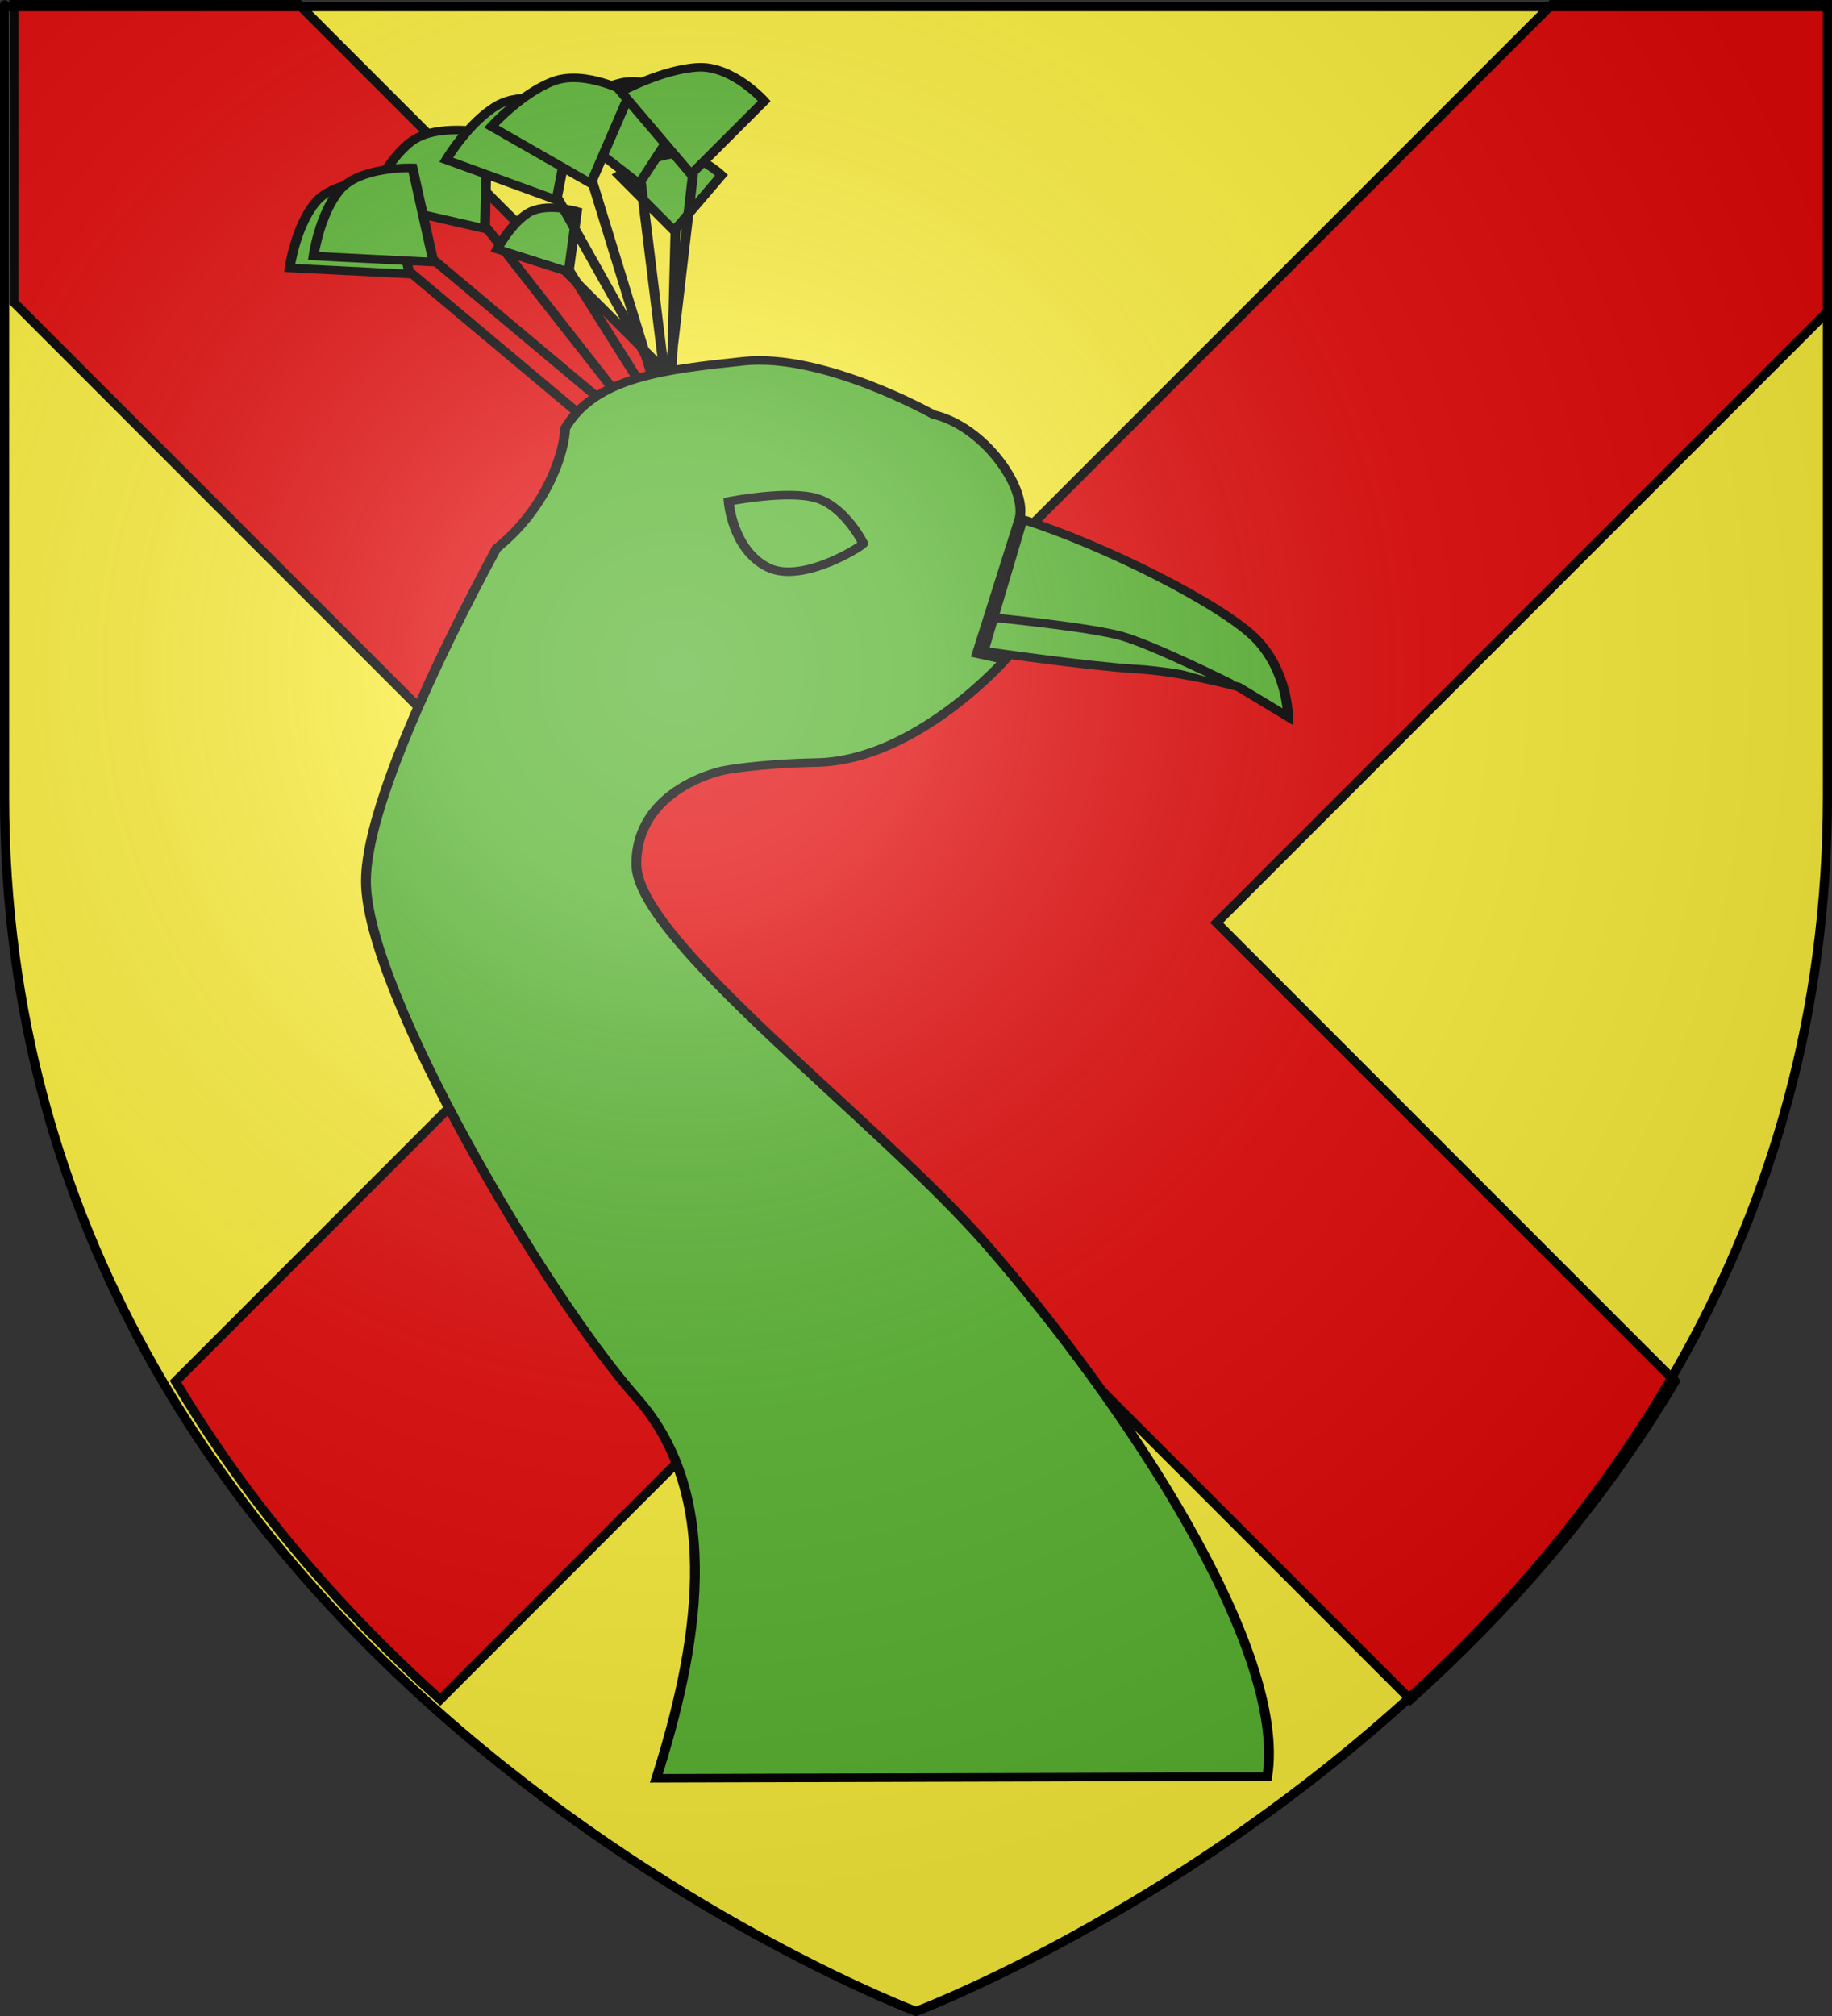 <?xml version="1.0" encoding="UTF-8" standalone="no"?>
<svg
   xmlns:dc="http://purl.org/dc/elements/1.1/"
   xmlns:cc="http://creativecommons.org/ns#"
   xmlns:rdf="http://www.w3.org/1999/02/22-rdf-syntax-ns#"
   xmlns:svg="http://www.w3.org/2000/svg"
   xmlns="http://www.w3.org/2000/svg"
   xmlns:xlink="http://www.w3.org/1999/xlink"
   xmlns:sodipodi="http://sodipodi.sourceforge.net/DTD/sodipodi-0.dtd"
   xmlns:inkscape="http://www.inkscape.org/namespaces/inkscape"
   height="660"
   width="600"
   version="1.0"
   id="svg2"
   sodipodi:version="0.32"
   inkscape:version="0.46"
   sodipodi:docname="Blason Ecquedecques.svg"
   sodipodi:docbase="D:\Mes documents\Renaud-Notre Lapin"
   inkscape:export-filename="/Users/olivier/Desktop/Blason Rouge/Blason_Vide_3D.png"
   inkscape:export-xdpi="144"
   inkscape:export-ydpi="144"
   inkscape:output_extension="org.inkscape.output.svg.inkscape">
  <rect width="100%" height="100%" fill="#333333" stroke="none"/>
  <sodipodi:namedview
     inkscape:window-height="712"
     inkscape:window-width="1024"
     inkscape:pageshadow="2"
     inkscape:pageopacity="0.0"
     guidetolerance="10.0"
     gridtolerance="10.0"
     objecttolerance="10.0"
     borderopacity="1.0"
     bordercolor="#666666"
     pagecolor="#ffffff"
     id="base"
     showgrid="false"
     height="660px"
     inkscape:zoom="0.44547727"
     inkscape:cx="-10.965905"
     inkscape:cy="478.04383"
     inkscape:window-x="109"
     inkscape:window-y="180"
     inkscape:current-layer="g6156" />
  <desc
     id="desc4">Flag of Canton of Valais (Wallis)</desc>
  <defs
     id="defs6">
    <inkscape:perspective
       sodipodi:type="inkscape:persp3d"
       inkscape:vp_x="0 : 330 : 1"
       inkscape:vp_y="0 : 1000 : 0"
       inkscape:vp_z="600 : 330 : 1"
       inkscape:persp3d-origin="300 : 220 : 1"
       id="perspective35" />
    <linearGradient
       id="linearGradient2893">
      <stop
         style="stop-color:white;stop-opacity:0.314;"
         offset="0"
         id="stop2895" />
      <stop
         id="stop2897"
         offset="0.19"
         style="stop-color:white;stop-opacity:0.251;" />
      <stop
         style="stop-color:#6b6b6b;stop-opacity:0.125;"
         offset="0.6"
         id="stop2901" />
      <stop
         style="stop-color:black;stop-opacity:0.125;"
         offset="1"
         id="stop2899" />
    </linearGradient>
    <linearGradient
       id="linearGradient2885">
      <stop
         id="stop2887"
         offset="0"
         style="stop-color:white;stop-opacity:1;" />
      <stop
         style="stop-color:white;stop-opacity:1;"
         offset="0.229"
         id="stop2891" />
      <stop
         id="stop2889"
         offset="1"
         style="stop-color:black;stop-opacity:1;" />
    </linearGradient>
    <linearGradient
       id="linearGradient2955">
      <stop
         id="stop2867"
         offset="0"
         style="stop-color:#fd0000;stop-opacity:1;" />
      <stop
         style="stop-color:#e77275;stop-opacity:0.659;"
         offset="0.5"
         id="stop2873" />
      <stop
         style="stop-color:black;stop-opacity:0.323;"
         offset="1"
         id="stop2959" />
    </linearGradient>
    <radialGradient
       inkscape:collect="always"
       xlink:href="#linearGradient2955"
       id="radialGradient2961"
       cx="225.524"
       cy="218.901"
       fx="225.524"
       fy="218.901"
       r="300"
       gradientTransform="matrix(-4.167939e-4,2.183,-1.884,-3.599562e-4,615.597,-289.121)"
       gradientUnits="userSpaceOnUse" />
    <polygon
       id="star"
       transform="scale(53,53)"
       points="0,-1 0.588,0.809 -0.951,-0.309 0.951,-0.309 -0.588,0.809 0,-1 " />
    <clipPath
       id="clip">
      <path
         d="M 0,-200 L 0,600 L 300,600 L 300,-200 L 0,-200 z "
         id="path10" />
    </clipPath>
    <radialGradient
       inkscape:collect="always"
       xlink:href="#linearGradient2955"
       id="radialGradient1911"
       gradientUnits="userSpaceOnUse"
       gradientTransform="matrix(-4.167939e-4,2.183,-1.884,-3.599562e-4,615.597,-289.121)"
       cx="225.524"
       cy="218.901"
       fx="225.524"
       fy="218.901"
       r="300" />
    <radialGradient
       inkscape:collect="always"
       xlink:href="#linearGradient2955"
       id="radialGradient2865"
       gradientUnits="userSpaceOnUse"
       gradientTransform="matrix(0,1.749,-1.593,-1.049767e-7,551.788,-191.29)"
       cx="225.524"
       cy="218.901"
       fx="225.524"
       fy="218.901"
       r="300" />
    <radialGradient
       inkscape:collect="always"
       xlink:href="#linearGradient2955"
       id="radialGradient2871"
       gradientUnits="userSpaceOnUse"
       gradientTransform="matrix(0,1.386,-1.323,-5.741131e-8,-158.082,-109.541)"
       cx="225.524"
       cy="218.901"
       fx="225.524"
       fy="218.901"
       r="300" />
    <radialGradient
       inkscape:collect="always"
       xlink:href="#linearGradient2893"
       id="radialGradient3163"
       gradientUnits="userSpaceOnUse"
       gradientTransform="matrix(1.353,0,0,1.349,-77.629,-85.747)"
       cx="221.445"
       cy="226.331"
       fx="221.445"
       fy="226.331"
       r="300" />
    <radialGradient
       r="300"
       fy="226.331"
       fx="221.445"
       cy="226.331"
       cx="221.445"
       gradientTransform="matrix(1.353,0,0,1.349,-77.629,-85.747)"
       gradientUnits="userSpaceOnUse"
       id="radialGradient4695"
       xlink:href="#linearGradient2893"
       inkscape:collect="always" />
    <radialGradient
       r="300"
       fy="218.901"
       fx="225.524"
       cy="218.901"
       cx="225.524"
       gradientTransform="matrix(0,1.386,-1.323,-5.741131e-8,-158.082,-109.541)"
       gradientUnits="userSpaceOnUse"
       id="radialGradient4693"
       xlink:href="#linearGradient2955"
       inkscape:collect="always" />
    <radialGradient
       r="300"
       fy="218.901"
       fx="225.524"
       cy="218.901"
       cx="225.524"
       gradientTransform="matrix(0,1.749,-1.593,-1.049767e-7,551.788,-191.29)"
       gradientUnits="userSpaceOnUse"
       id="radialGradient4691"
       xlink:href="#linearGradient2955"
       inkscape:collect="always" />
    <radialGradient
       r="300"
       fy="218.901"
       fx="225.524"
       cy="218.901"
       cx="225.524"
       gradientTransform="matrix(-4.167939e-4,2.183,-1.884,-3.599562e-4,615.597,-289.121)"
       gradientUnits="userSpaceOnUse"
       id="radialGradient4689"
       xlink:href="#linearGradient2955"
       inkscape:collect="always" />
    <clipPath
       id="clipPath4685">
      <path
         id="path4687"
         d="M 0,-200 L 0,600 L 300,600 L 300,-200 L 0,-200 z " />
    </clipPath>
    <polygon
       points="0,-1 0.588,0.809 -0.951,-0.309 0.951,-0.309 -0.588,0.809 0,-1 "
       transform="scale(53,53)"
       id="polygon4683" />
    <radialGradient
       gradientUnits="userSpaceOnUse"
       gradientTransform="matrix(-4.167939e-4,2.183,-1.884,-3.599562e-4,615.597,-289.121)"
       r="300"
       fy="218.901"
       fx="225.524"
       cy="218.901"
       cx="225.524"
       id="radialGradient4681"
       xlink:href="#linearGradient2955"
       inkscape:collect="always" />
    <linearGradient
       id="linearGradient4673">
      <stop
         style="stop-color:#fd0000;stop-opacity:1;"
         offset="0"
         id="stop4675" />
      <stop
         id="stop4677"
         offset="0.5"
         style="stop-color:#e77275;stop-opacity:0.659;" />
      <stop
         id="stop4679"
         offset="1"
         style="stop-color:black;stop-opacity:0.323;" />
    </linearGradient>
    <linearGradient
       id="linearGradient4665">
      <stop
         style="stop-color:white;stop-opacity:1;"
         offset="0"
         id="stop4667" />
      <stop
         id="stop4669"
         offset="0.229"
         style="stop-color:white;stop-opacity:1;" />
      <stop
         style="stop-color:black;stop-opacity:1;"
         offset="1"
         id="stop4671" />
    </linearGradient>
    <linearGradient
       id="linearGradient4655">
      <stop
         id="stop4657"
         offset="0"
         style="stop-color:white;stop-opacity:0.314;" />
      <stop
         style="stop-color:white;stop-opacity:0.251;"
         offset="0.19"
         id="stop4659" />
      <stop
         id="stop4661"
         offset="0.6"
         style="stop-color:#6b6b6b;stop-opacity:0.125;" />
      <stop
         id="stop4663"
         offset="1"
         style="stop-color:black;stop-opacity:0.125;" />
    </linearGradient>
    <inkscape:perspective
       id="perspective4653"
       inkscape:persp3d-origin="300 : 220 : 1"
       inkscape:vp_z="600 : 330 : 1"
       inkscape:vp_y="0 : 1000 : 0"
       inkscape:vp_x="0 : 330 : 1"
       sodipodi:type="inkscape:persp3d" />
    <marker
       orient="auto"
       markerHeight="3"
       markerWidth="4"
       markerUnits="strokeWidth"
       refY="5"
       refX="10"
       viewBox="0 0 10 10"
       id="ArrowStart">
      <path
         id="path5300"
         d="M 10 0 L 0 5 L 10 10 z" />
    </marker>
    <marker
       orient="auto"
       markerHeight="3"
       markerWidth="4"
       markerUnits="strokeWidth"
       refY="5"
       refX="0"
       viewBox="0 0 10 10"
       id="ArrowEnd">
      <path
         id="path7"
         d="M 0 0 L 10 5 L 0 10 z" />
    </marker>
    <inkscape:perspective
       id="perspective27"
       inkscape:persp3d-origin="278.29849 : 226.63666 : 1"
       inkscape:vp_z="556.59698 : 339.95499 : 1"
       inkscape:vp_y="0 : 1000 : 0"
       inkscape:vp_x="0 : 339.95499 : 1"
       sodipodi:type="inkscape:persp3d" />
    <radialGradient
       r="300"
       fy="226.331"
       fx="221.445"
       cy="226.331"
       cx="221.445"
       gradientTransform="matrix(1.353,0,0,1.349,-77.629,-85.747)"
       gradientUnits="userSpaceOnUse"
       id="radialGradient6154"
       xlink:href="#linearGradient2893"
       inkscape:collect="always" />
    <radialGradient
       r="300"
       fy="218.901"
       fx="225.524"
       cy="218.901"
       cx="225.524"
       gradientTransform="matrix(0,1.386,-1.323,-5.741131e-8,-158.082,-109.541)"
       gradientUnits="userSpaceOnUse"
       id="radialGradient6152"
       xlink:href="#linearGradient2955"
       inkscape:collect="always" />
    <radialGradient
       r="300"
       fy="218.901"
       fx="225.524"
       cy="218.901"
       cx="225.524"
       gradientTransform="matrix(0,1.749,-1.593,-1.049767e-7,551.788,-191.29)"
       gradientUnits="userSpaceOnUse"
       id="radialGradient6150"
       xlink:href="#linearGradient2955"
       inkscape:collect="always" />
    <radialGradient
       r="300"
       fy="218.901"
       fx="225.524"
       cy="218.901"
       cx="225.524"
       gradientTransform="matrix(-4.167939e-4,2.183,-1.884,-3.599562e-4,615.597,-289.121)"
       gradientUnits="userSpaceOnUse"
       id="radialGradient6148"
       xlink:href="#linearGradient2955"
       inkscape:collect="always" />
    <clipPath
       id="clipPath6144">
      <path
         id="path6146"
         d="M 0,-200 L 0,600 L 300,600 L 300,-200 L 0,-200 z " />
    </clipPath>
    <polygon
       points="0,-1 0.588,0.809 -0.951,-0.309 0.951,-0.309 -0.588,0.809 0,-1 "
       transform="scale(53,53)"
       id="polygon6142" />
    <radialGradient
       gradientUnits="userSpaceOnUse"
       gradientTransform="matrix(-4.167939e-4,2.183,-1.884,-3.599562e-4,615.597,-289.121)"
       r="300"
       fy="218.901"
       fx="225.524"
       cy="218.901"
       cx="225.524"
       id="radialGradient6140"
       xlink:href="#linearGradient2955"
       inkscape:collect="always" />
    <linearGradient
       id="linearGradient6132">
      <stop
         style="stop-color:#fd0000;stop-opacity:1;"
         offset="0"
         id="stop6134" />
      <stop
         id="stop6136"
         offset="0.5"
         style="stop-color:#e77275;stop-opacity:0.659;" />
      <stop
         id="stop6138"
         offset="1"
         style="stop-color:black;stop-opacity:0.323;" />
    </linearGradient>
    <linearGradient
       id="linearGradient6124">
      <stop
         style="stop-color:white;stop-opacity:1;"
         offset="0"
         id="stop6126" />
      <stop
         id="stop6128"
         offset="0.229"
         style="stop-color:white;stop-opacity:1;" />
      <stop
         style="stop-color:black;stop-opacity:1;"
         offset="1"
         id="stop6130" />
    </linearGradient>
    <linearGradient
       id="linearGradient6114">
      <stop
         id="stop6116"
         offset="0"
         style="stop-color:white;stop-opacity:0.314;" />
      <stop
         style="stop-color:white;stop-opacity:0.251;"
         offset="0.19"
         id="stop6118" />
      <stop
         id="stop6120"
         offset="0.6"
         style="stop-color:#6b6b6b;stop-opacity:0.125;" />
      <stop
         id="stop6122"
         offset="1"
         style="stop-color:black;stop-opacity:0.125;" />
    </linearGradient>
    <inkscape:perspective
       id="perspective30"
       inkscape:persp3d-origin="300 : 220 : 1"
       inkscape:vp_z="600 : 330 : 1"
       inkscape:vp_y="0 : 1000 : 0"
       inkscape:vp_x="0 : 330 : 1"
       sodipodi:type="inkscape:persp3d" />
    <inkscape:perspective
       id="perspective21"
       inkscape:persp3d-origin="372.04724 : 350.78739 : 1"
       inkscape:vp_z="744.09448 : 526.18109 : 1"
       inkscape:vp_y="0 : 1000 : 0"
       inkscape:vp_x="0 : 526.18109 : 1"
       sodipodi:type="inkscape:persp3d" />
  </defs>
  <g
     inkscape:groupmode="layer"
     id="layer3"
     inkscape:label="Fond écu"
     style="display:inline">
    <path
       id="path2855"
       style="fill:#fcef3c;fill-opacity:1;fill-rule:evenodd;stroke:none;stroke-width:1px;stroke-linecap:butt;stroke-linejoin:miter;stroke-opacity:1"
       d="M 300,658.5 C 300,658.5 598.5,546.18 598.5,260.728 C 598.5,-24.723 598.5,2.176 598.5,2.176 L 1.5,2.176 L 1.5,260.728 C 1.5,546.18 300,658.5 300,658.5 z "
       sodipodi:nodetypes="cccccc" />
    <g
       style="display:inline"
       inkscape:label="Meubles"
       id="g6156"
       transform="translate(3.046,4.949)">
      <path
         id="path11627"
         d="M 1.5,-4.547 L 1.5,94.047 L 204.594,297.141 L 54.438,447.297 C 79.087,488.752 109.776,523.289 141.125,551.422 L 300,392.547 L 458.875,551.422 C 490.224,523.289 520.913,488.752 545.562,447.297 L 395.406,297.141 L 598.5,94.047 L 598.5,-4.547 L 506.281,-4.547 L 300,201.734 L 93.719,-4.547 L 1.5,-4.547 z"
         style="opacity:1;fill:#e20909;fill-opacity:1;fill-rule:evenodd;stroke:#000000;stroke-width:3;stroke-linecap:butt;stroke-linejoin:miter;stroke-miterlimit:4;stroke-dasharray:none;stroke-opacity:1;display:inline" />
      <g
         id="g6220"
         inkscape:label="Calque 1"
         transform="matrix(-0.631,0,0,0.548,495.241,8.383)"
         style="fill:#5ab532">
        <g
           id="g2536"
           transform="matrix(1.699,0,0,1.699,-168.618,2207.198)"
           style="opacity:1;fill:#5ab532;stroke-width:3">
          <path
             sodipodi:nodetypes="csscsccccsccsscc"
             id="path2538"
             d="M 176.892,-688.742 C 170.773,-733.387 219.724,-819.104 262.557,-875.654 C 295.873,-919.64 369.638,-982.8 369.638,-1009.587 C 369.638,-1036.373 343.185,-1042.476 343.185,-1042.476 C 343.185,-1042.476 332.92,-1044.889 314.568,-1045.302 C 284.156,-1045.972 256.994,-1081.432 256.994,-1081.432 L 265.584,-1083.602 L 252.514,-1131.254 C 250.449,-1142.587 263.774,-1163.632 278.936,-1167.691 C 278.936,-1167.691 312.404,-1189.397 336.88,-1186.421 C 361.356,-1183.445 382.216,-1180.68 391.394,-1162.822 C 391.573,-1154.929 396.559,-1135.224 412.388,-1120.573 C 430.405,-1082.158 452.244,-1029.117 452.244,-1003.634 C 452.244,-964.942 397.174,-857.796 369.638,-822.08 C 342.349,-786.684 351.282,-732.792 363.519,-688.147 L 176.892,-688.742 z"
             style="fill:#5ab532;fill-rule:evenodd;stroke:#000000;stroke-width:3;stroke-linecap:butt;stroke-linejoin:miter;stroke-opacity:1" />
          <path
             id="path2540"
             d="M 251.667,-1130.812 C 225.707,-1121.342 190.011,-1100.296 180.276,-1088.721 C 170.541,-1077.146 170.541,-1061.362 170.541,-1061.362 L 185.684,-1071.885 C 185.684,-1071.885 201.91,-1077.146 217.053,-1078.198 C 232.197,-1079.251 263.566,-1084.512 263.566,-1084.512 L 251.667,-1130.812 z"
             style="fill:#5ab532;fill-rule:evenodd;stroke:#000000;stroke-width:3;stroke-linecap:butt;stroke-linejoin:miter;stroke-opacity:1" />
          <path
             id="path2542"
             d="M 187.848,-1072.937 C 187.848,-1072.937 211.645,-1086.617 221.38,-1089.773 C 231.115,-1092.93 259.239,-1096.087 259.239,-1096.087"
             style="fill:#5ab532;fill-rule:evenodd;stroke:#000000;stroke-width:3;stroke-linecap:butt;stroke-linejoin:miter;stroke-opacity:1" />
          <path
             sodipodi:nodetypes="cscsc"
             id="path2544"
             d="M 300.343,-1122.394 C 300.343,-1122.394 305.752,-1135.021 314.405,-1138.178 C 323.059,-1141.335 341.447,-1137.126 341.447,-1137.126 C 341.447,-1137.126 340.366,-1120.289 329.549,-1113.976 C 318.732,-1107.662 299.262,-1122.394 300.343,-1122.394 z"
             style="fill:#5ab532;fill-rule:evenodd;stroke:#000000;stroke-width:3;stroke-linecap:butt;stroke-linejoin:miter;stroke-opacity:1" />
          <path
             id="path2546"
             d="M 358.754,-1183.426 L 357.673,-1232.883 L 343.611,-1251.824 C 343.611,-1251.824 351.183,-1260.242 358.754,-1259.19 C 366.326,-1258.138 374.98,-1251.824 374.98,-1251.824 L 357.673,-1231.831 L 358.754,-1183.426 z"
             style="fill:#5ab532;fill-rule:evenodd;stroke:#000000;stroke-width:3;stroke-linecap:butt;stroke-linejoin:miter;stroke-opacity:1" />
          <path
             id="path2548"
             d="M 361.257,-1183.866 L 368.304,-1249.66 L 352.793,-1277.088 C 352.793,-1277.088 364.341,-1287.02 374.263,-1284.386 C 384.186,-1281.753 394.648,-1271.963 394.648,-1271.963 L 368.123,-1248.264 L 361.257,-1183.866 z"
             style="fill:#5ab532;fill-rule:evenodd;stroke:#000000;stroke-width:3;stroke-linecap:butt;stroke-linejoin:miter;stroke-opacity:1;display:inline" />
          <path
             id="path2550"
             d="M 388.519,-1169.268 L 439.099,-1218.034 L 445.311,-1250.196 C 445.311,-1250.196 461.399,-1250.833 467.601,-1242.337 C 473.803,-1233.841 475.556,-1219.201 475.556,-1219.201 L 438.001,-1217.02 L 388.519,-1169.268 z"
             style="fill:#5ab532;fill-rule:evenodd;stroke:#000000;stroke-width:3;stroke-linecap:butt;stroke-linejoin:miter;stroke-opacity:1;display:inline" />
          <path
             id="path2552"
             d="M 376.489,-1176.257 L 415.859,-1233.984 L 415.242,-1266.702 C 415.242,-1266.702 430.863,-1270.498 438.707,-1263.401 C 446.55,-1256.304 451.317,-1242.314 451.317,-1242.314 L 414.995,-1232.773 L 376.489,-1176.257 z"
             style="fill:#5ab532;fill-rule:evenodd;stroke:#000000;stroke-width:3;stroke-linecap:butt;stroke-linejoin:miter;stroke-opacity:1;display:inline" />
          <path
             id="path2554"
             d="M 368.946,-1179.543 L 390.236,-1218.438 L 387.782,-1239.112 C 387.782,-1239.112 397.434,-1242.449 402.848,-1238.425 C 408.263,-1234.402 412.163,-1225.831 412.163,-1225.831 L 389.765,-1217.62 L 368.946,-1179.543 z"
             style="fill:#5ab532;fill-rule:evenodd;stroke:#000000;stroke-width:3;stroke-linecap:butt;stroke-linejoin:miter;stroke-opacity:1;display:inline" />
          <path
             id="path2556"
             d="M 363.365,-1181.472 L 393.859,-1244.075 L 388.446,-1276.373 C 388.446,-1276.373 403.35,-1282.3 412.155,-1276.365 C 420.96,-1270.43 427.731,-1257.246 427.731,-1257.246 L 393.182,-1242.758 L 363.365,-1181.472 z"
             style="fill:#5ab532;fill-rule:evenodd;stroke:#000000;stroke-width:3;stroke-linecap:butt;stroke-linejoin:miter;stroke-opacity:1;display:inline" />
          <path
             id="path2558"
             d="M 381.219,-1173.473 L 431.798,-1222.239 L 438.01,-1254.4 C 438.01,-1254.4 454.098,-1255.038 460.3,-1246.542 C 466.502,-1238.045 468.256,-1223.406 468.256,-1223.406 L 430.7,-1221.225 L 381.219,-1173.473 z"
             style="fill:#5ab532;fill-rule:evenodd;stroke:#000000;stroke-width:3;stroke-linecap:butt;stroke-linejoin:miter;stroke-opacity:1;display:inline" />
          <path
             id="path2560"
             d="M 365.276,-1182.79 L 383.189,-1249.84 L 371.658,-1280.581 C 371.658,-1280.581 385.158,-1289.116 394.949,-1284.889 C 404.74,-1280.662 413.928,-1268.944 413.928,-1268.944 L 382.776,-1248.421 L 365.276,-1182.79 z"
             style="fill:#5ab532;fill-rule:evenodd;stroke:#000000;stroke-width:3;stroke-linecap:butt;stroke-linejoin:miter;stroke-opacity:1;display:inline" />
          <path
             id="path2562"
             d="M 359.221,-1183.973 L 352.27,-1252.919 L 330.551,-1277.908 C 330.551,-1277.908 340.198,-1290.448 350.887,-1289.764 C 361.575,-1289.08 374.353,-1281.162 374.353,-1281.162 L 352.385,-1251.449 L 359.221,-1183.973 z"
             style="fill:#5ab532;fill-rule:evenodd;stroke:#000000;stroke-width:3;stroke-linecap:butt;stroke-linejoin:miter;stroke-opacity:1;display:inline" />
        </g>
      </g>
    </g>
  </g>
  <g
     inkscape:groupmode="layer"
     id="layer4"
     inkscape:label="Meubles"
     sodipodi:insensitive="true" />
  <g
     inkscape:groupmode="layer"
     id="layer2"
     inkscape:label="Reflet final"
     sodipodi:insensitive="true">
    <path
       sodipodi:nodetypes="cccccc"
       d="M 300,658.5 C 300,658.5 598.5,546.18 598.5,260.728 C 598.5,-24.723 598.5,2.176 598.5,2.176 L 1.5,2.176 L 1.5,260.728 C 1.5,546.18 300,658.5 300,658.5 z "
       style="opacity:1;fill:url(#radialGradient3163);fill-opacity:1;fill-rule:evenodd;stroke:none;stroke-width:1px;stroke-linecap:butt;stroke-linejoin:miter;stroke-opacity:1"
       id="path2875"
       inkscape:export-xdpi="144"
       inkscape:export-ydpi="144" />
  </g>
  <g
     inkscape:groupmode="layer"
     id="layer1"
     inkscape:label="Contour final"
     sodipodi:insensitive="true">
    <path
       sodipodi:nodetypes="cccccc"
       d="M 300,658.5 C 300,658.5 1.5,546.18 1.5,260.728 C 1.5,-24.723 1.5,2.176 1.5,2.176 L 598.5,2.176 L 598.5,260.728 C 598.5,546.18 300,658.5 300,658.5 z "
       style="opacity:1;fill:none;fill-opacity:1;fill-rule:evenodd;stroke:#000000;stroke-width:3;stroke-linecap:butt;stroke-linejoin:miter;stroke-miterlimit:4;stroke-dasharray:none;stroke-opacity:1"
       id="path1411"
       inkscape:export-xdpi="144"
       inkscape:export-ydpi="144" />
  </g>
</svg>
